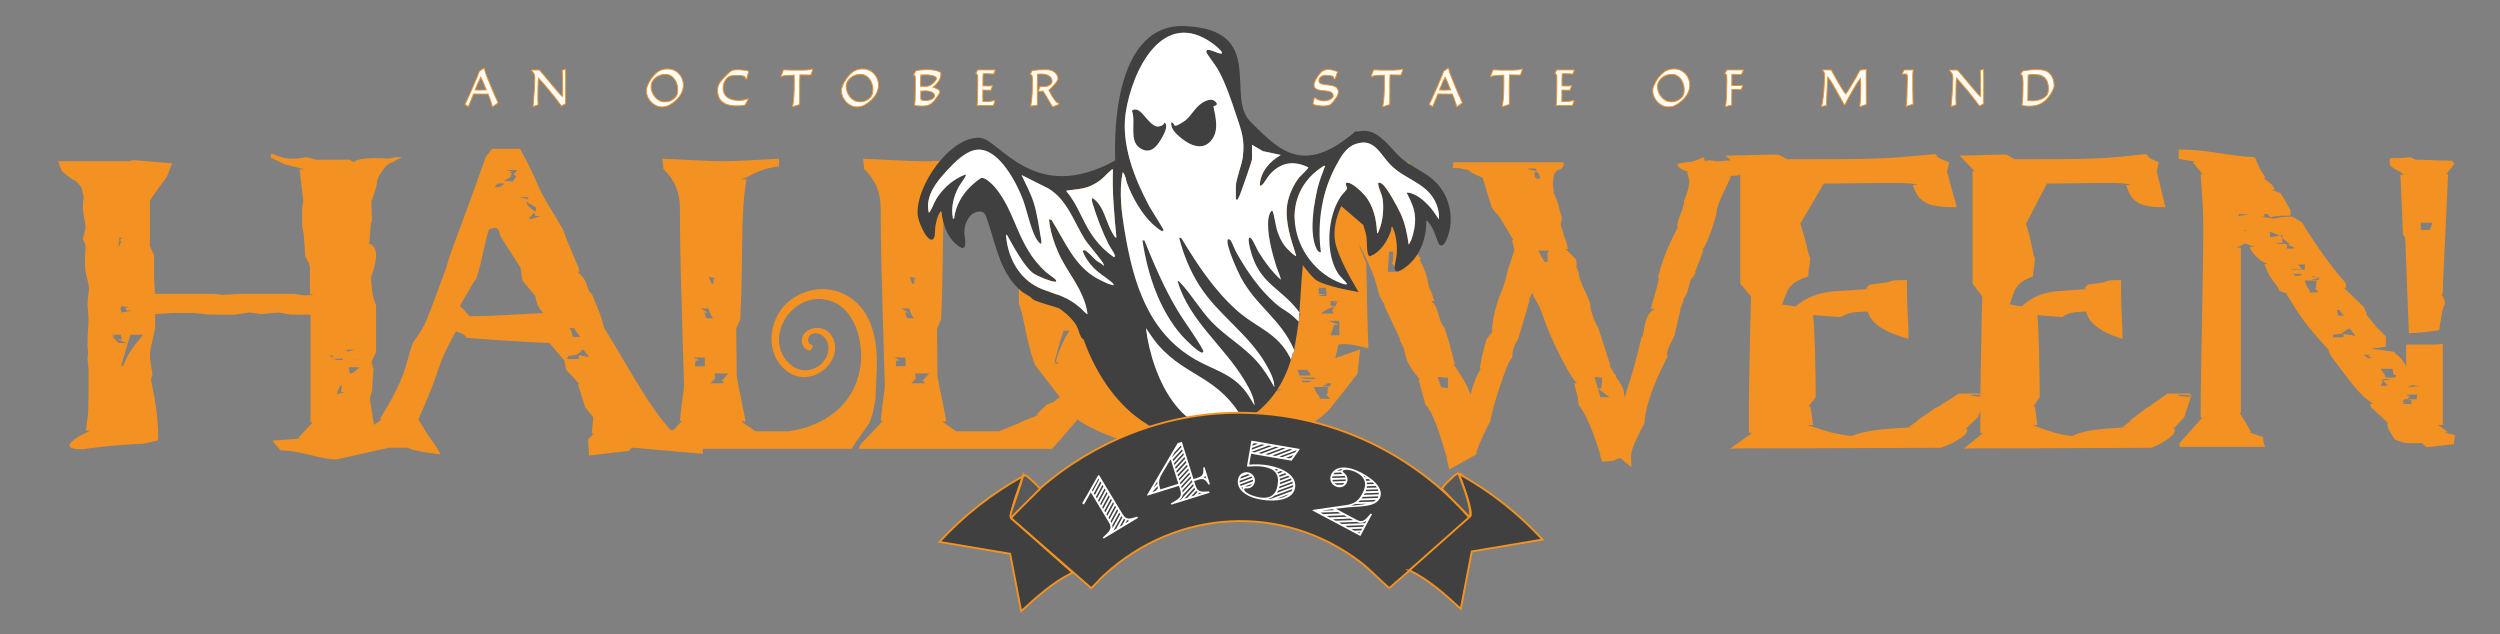 <svg xmlns="http://www.w3.org/2000/svg" id="a" viewBox="0 0 661.53 167.87"><rect x="0" y="0" width="661.53" height="167.87" fill="#808080" stroke="none"/><defs><style>.b{stroke-width:.25px;}.b,.c{fill:#fff;}.b,.d,.e{stroke:#f6921e;stroke-miterlimit:10;}.f,.e{fill:#404041;}.d{fill:#58595b;}.d,.e{stroke-width:.5px;}.g{fill:#f39123;}</style></defs><path class="b" d="M125.28,24.89c-.28.76-.57,1.51-.9,2.25-.1.25-.22.49-.31.74-.01.04-.07.29-.15.29-.13-.03-.87-.49-.87-.59,0-.06.52-1.04.57-1.16.9-1.93,1.71-3.85,2.54-5.81.21-.5.43-1.02.62-1.58.06-.14.07-.18.21-.28.11-.07,1.01-.69,1.13-.69.07,0,.07.07.08.13.15.87.49,1.71.83,2.52.83,2,1.61,4.02,2.55,5.98.03.06.21.42.21.46,0,.13-.53.46-.63.53-.08.06-.77.57-.8.57-.1,0-.11-.18-.13-.25-.06-.28-.15-.56-.24-.84-.24-.77-.56-1.53-.83-2.28-.27.01-.53.01-.8.01-2.33-.01-2.52-.03-2.7-.03h-.39ZM127.26,23.84c.5,0,1.04-.01,1.43-.04-.21-.36-.42-1.05-.59-1.46-.27-.66-.57-1.29-.88-1.93-.56,1.09-1.05,2.24-1.51,3.38.21.03.85.06,1.55.06Z"></path><path class="b" d="M144.29,20.34c.18.22,4.38,5.25,4.52,5.29.06-.07.06-.9.06-1.01,0-1.32,0-2.65-.01-3.98,0-.56-.01-1.12-.08-1.67-.01-.1-.04-.24-.04-.34,0-.06.06-.07.1-.07.25,0,.53-.18.77-.22.06.15.06.69.06,1.09v8.01c-.14.07-1.02.6-1.11.62l-.63-.85c-1.68-2.28-3.52-4.45-5.46-6.6-.13.38-.15,5.55-.15,5.79,0,.41.03.81.07,1.25,0,.13-1.09.5-1.26.5-.06,0-.07-.06-.07-.1.13-.87.15-1.77.22-2.63.13-1.58.25-3.19.25-4.79,0-.99-.2-1.25-.88-1.93-.01-.03-.03-.08-.03-.1,0-.07.08-.08.15-.08h1.98l1.55,1.82Z"></path><path class="b" d="M171.03,23.98c0-1.68,2-4.51,3.47-5.25.67-.34,1.43-.49,2.17-.49,2.41,0,4.16,1.95,4.16,4.31,0,1.96-1.33,3.63-2.86,4.72-.71.52-1.4.9-2.3.99-.18.01-.36.03-.55.03-2.21,0-4.1-2.16-4.1-4.31ZM178.23,26.18c.88-.67,1.12-1.4,1.12-2.49,0-1.92-1.19-4.03-3.32-4.03-1.78,0-3.75,1.3-3.75,3.24,0,1.32.67,2.59,1.71,3.39.66.5,1.22.66,2.05.66s1.55-.27,2.2-.76Z"></path><path class="b" d="M198.13,18.93c0,.07-.21.64-.24.76l-.25,1.01c-.03.1-.07.22-.2.22-.18,0-.18-.24-.2-.36-.1-.6-1.75-.6-2.26-.6-.57,0-1.4.01-1.89.22-1.16.5-1.75,1.92-1.75,3.11,0,2.42,1.96,3.28,4.1,3.28.85,0,1.64-.1,2.42-.43l.08-.03s.06.01.06.06c0,.13-.25.53-.31.64-.13.22-.43.88-.63.99-.31.18-1.7.22-2.07.22-2.76,0-5.11-.97-5.11-4.08,0-1.65.76-2.42,1.81-3.5.9-.92,1.64-1.69,2.07-1.83.39-.13,1.2-.15,1.62-.15.35,0,2.73.14,2.73.48Z"></path><path class="b" d="M207.82,19.99c-.35.04-.66.11-.98.24-.03.01-.1.04-.14.04-.03,0-.07-.01-.08-.04.07-.31.28-.64.39-.94l.21-.59c.07-.2.1-.22.31-.22l.69.04c.67.04,1.25.04,2.75.04.85,0,1.23-.01,1.83-.01.67,0,1.42-.06,2.02-.27.04-.01.07-.03.11-.03.06,0,.11.04.11.1,0,.34-.35,1.06-.46,1.44-.01.06-.03.06-.06.06-.04,0-2.55-.03-2.86-.04-.06,1.13-.06,2.13-.06,3.19v4.66c-.49.17-1.02.27-1.5.48-.07.03-.22.1-.29.1-.06,0-.08-.03-.08-.08,0-.04.01-.08.03-.11.08-.62.22-1.23.27-1.86.13-1.58.15-3.24.15-4.83,0-.49-.01-.99-.03-1.48-.77.03-1.55.04-2.33.13Z"></path><path class="b" d="M222.66,23.98c0-1.68,2-4.51,3.47-5.25.67-.34,1.43-.49,2.17-.49,2.41,0,4.16,1.95,4.16,4.31,0,1.96-1.33,3.63-2.86,4.72-.71.52-1.4.9-2.3.99-.18.01-.36.03-.55.03-2.21,0-4.1-2.16-4.1-4.31ZM229.86,26.18c.88-.67,1.12-1.4,1.12-2.49,0-1.92-1.19-4.03-3.32-4.03-1.78,0-3.75,1.3-3.75,3.24,0,1.32.67,2.59,1.71,3.39.66.5,1.22.66,2.05.66s1.55-.27,2.2-.76Z"></path><path class="b" d="M242.2,24.66v-4.08c0-.38-.04-.66-.45-.78l.63-1.08c.99-.24,2.06-.28,3.08-.28s2.65.1,3.47.8c.03.15.04.31.04.46,0,1.27-1.11,2.63-2.06,3.38.45.13,1.78.63,1.78,1.22,0,.43-1.08,1.86-1.36,2.21-.92,1.15-1.76,1.55-3.24,1.55-.69,0-1.4-.03-2.09-.15.17-1.08.18-2.17.18-3.25ZM243.58,21.63c0,.41.01.81.03,1.22h1.13c.85,0,1.46-.1,2.33-.97.21-.21.73-.77.73-1.09,0-.88-2.28-1.01-2.84-1.01-.43,0-.87.04-1.3.08-.04.59-.07,1.18-.07,1.76ZM243.65,25.12c0,.32-.01.59-.01.78,0,.57.14.69,1.2.69.57,0,1.27-.06,1.78-.35.32-.18.69-.52.69-.92,0-1.05-1.71-1.29-2.47-1.29-.41,0-.8.06-1.19.11v.98Z"></path><path class="b" d="M258.54,27.92c.08-.6.11-1.18.13-1.78.03-1.27.06-2.56.06-3.84v-1.95c0-.46-.1-.74-.55-.94l.55-.9h4.48c.07,0,.13.01.13.1l-.41.98c-.59-.04-1.19-.1-1.78-.1h-.91c-.06,0-.07.07-.08.11-.06.31-.07.9-.07,1.48,0,.5.01,1.12,0,1.64.38.01.76.03,1.13.03h.28c.34,0,.69-.01.99-.08.03-.01.06-.01.08-.01s.04.04.04.06c0,.13-.35.98-.45,1.15-.52-.03-1.05-.04-1.57-.04h-.52c0,.99,0,2-.01,3,.28.01.55.04.83.04.95,0,1.44-.07,2.34-.29l.03.04c0,.28-.32,1.04-.43,1.3h-4.29Z"></path><path class="b" d="M273.2,18.65c1.15-.14,2.33-.21,3.49-.21,1.05,0,1.88.14,2.63.92.35.36.64.84.64,1.36,0,.59-.52,1.15-.88,1.55l-.11.13c-.45.52-.9,1.04-1.43,1.47.49.94,1,1.91,1.65,2.73.22.28.52.62.88.71.1.03.18.06.18.17s-.17.18-.27.22c-.2.08-1.34.56-1.36.56-.08,0-.46-.59-.52-.69-.7-1.13-1.37-2.3-2.05-3.45l-1.2.04c-.06,0-.13-.01-.13-.08l.21-.48.18-.55c.03-.06.04-.11.11-.11.11,0,.22.01.34.01.53,0,1.43-.06,1.91-.27.42-.18.92-.64.92-1.13,0-1.57-1.64-1.98-2.91-1.98-.32,0-.64.01-.97.06,0,.11-.01,1.48-.01,3.07-.01,2.23-.01,4.86-.01,4.86,0,.14-.03.24-.03.24-.07.06-1.42.21-1.65.28l-.04-.03c.41-2.31.42-4.29.42-6.51v-.52c0-.31-.01-.63-.07-.92-.07-.32-.28-.32-.55-.41l.62-1.06Z"></path><path class="b" d="M353.39,20.64c-.06.14-.1.22-.25.22-.35,0-.11-.38-.39-.62-.28-.24-1.57-.32-1.95-.32-.9,0-1.81.46-1.81,1.47,0,1.85,5.14.11,5.14,2.98,0,.67-.38,1.29-.79,1.81-.29.38-1.05,1.46-1.57,1.64-.42.14-1.26.24-1.71.24s-2.62-.21-2.62-.59c0-.25.31-1.69.49-1.69.06,0,.35.34.45.41.42.27,1.4.52,1.9.52.76,0,2.52-.41,2.52-1.41,0-.31-.29-.71-.55-.88-1.19-.77-4.54.08-4.54-1.95,0-.73.63-1.74,1.02-2.31.71-1.05,1.4-1.76,2.75-1.76.85,0,1.68.27,2.46.59-.18.55-.36,1.12-.57,1.67Z"></path><path class="b" d="M363.98,19.99c-.35.04-.66.11-.98.24-.03.01-.1.04-.14.04-.03,0-.07-.01-.08-.04.07-.31.28-.64.39-.94l.21-.59c.07-.2.1-.22.31-.22l.69.04c.67.04,1.25.04,2.75.04.85,0,1.23-.01,1.83-.01.67,0,1.42-.06,2.02-.27.04-.01.07-.03.11-.03.06,0,.11.04.11.1,0,.34-.35,1.06-.46,1.44-.01.06-.03.06-.06.06-.04,0-2.55-.03-2.86-.04-.06,1.13-.06,2.13-.06,3.19v4.66c-.49.17-1.02.27-1.5.48-.07.03-.22.1-.29.1-.06,0-.08-.03-.08-.08,0-.04.01-.08.03-.11.08-.62.22-1.23.27-1.86.13-1.58.15-3.24.15-4.83,0-.49-.01-.99-.03-1.48-.77.03-1.55.04-2.33.13Z"></path><path class="b" d="M380.44,24.89c-.28.76-.57,1.51-.9,2.25-.1.25-.22.49-.31.74-.01.04-.07.29-.15.29-.13-.03-.87-.49-.87-.59,0-.06.52-1.04.57-1.16.9-1.93,1.71-3.85,2.54-5.81.21-.5.43-1.02.62-1.58.06-.14.07-.18.21-.28.11-.07,1.01-.69,1.13-.69.07,0,.07.07.08.13.15.87.49,1.71.83,2.52.83,2,1.61,4.02,2.55,5.98.03.06.21.42.21.46,0,.13-.53.46-.63.53-.08.06-.77.57-.8.57-.1,0-.11-.18-.13-.25-.06-.28-.15-.56-.24-.84-.24-.77-.56-1.53-.83-2.28-.27.01-.53.01-.8.01-2.33-.01-2.52-.03-2.7-.03h-.39ZM382.43,23.84c.5,0,1.04-.01,1.43-.04-.21-.36-.42-1.05-.59-1.46-.27-.66-.57-1.29-.88-1.93-.56,1.09-1.05,2.24-1.51,3.38.21.03.85.06,1.55.06Z"></path><path class="b" d="M395.59,19.99c-.35.04-.66.11-.98.24-.03.01-.1.04-.14.04-.03,0-.07-.01-.08-.04.07-.31.28-.64.39-.94l.21-.59c.07-.2.1-.22.31-.22l.69.04c.67.04,1.25.04,2.75.04.85,0,1.23-.01,1.83-.01.67,0,1.42-.06,2.02-.27.04-.01.07-.03.11-.03.06,0,.11.04.11.1,0,.34-.35,1.06-.46,1.44-.01.06-.03.06-.06.06-.04,0-2.55-.03-2.86-.04-.06,1.13-.06,2.13-.06,3.19v4.66c-.49.17-1.02.27-1.5.48-.07.03-.22.1-.29.1-.06,0-.08-.03-.08-.08,0-.04.01-.08.03-.11.08-.62.22-1.23.27-1.86.13-1.58.15-3.24.15-4.83,0-.49-.01-.99-.03-1.48-.77.03-1.55.04-2.33.13Z"></path><path class="b" d="M411.77,27.92c.08-.6.11-1.18.13-1.78.03-1.27.06-2.56.06-3.84v-1.95c0-.46-.1-.74-.55-.94l.55-.9h4.48c.07,0,.13.01.13.1l-.41.98c-.59-.04-1.19-.1-1.78-.1h-.91c-.06,0-.07.07-.08.11-.06.31-.07.9-.07,1.48,0,.5.01,1.12,0,1.64.38.01.76.03,1.13.03h.28c.34,0,.69-.01.99-.08.03-.01.06-.01.08-.01s.04.04.04.06c0,.13-.35.98-.45,1.15-.52-.03-1.05-.04-1.57-.04h-.52c0,.99,0,2-.01,3,.28.01.55.04.83.04.95,0,1.44-.07,2.34-.29l.03.04c0,.28-.32,1.04-.43,1.3h-4.29Z"></path><path class="b" d="M437.34,23.98c0-1.68,2-4.51,3.47-5.25.67-.34,1.43-.49,2.17-.49,2.41,0,4.16,1.95,4.16,4.31,0,1.96-1.33,3.63-2.86,4.72-.71.52-1.4.9-2.3.99-.18.01-.36.03-.55.03-2.21,0-4.1-2.16-4.1-4.31ZM444.54,26.18c.88-.67,1.12-1.4,1.12-2.49,0-1.92-1.19-4.03-3.32-4.03-1.78,0-3.75,1.3-3.75,3.24,0,1.32.67,2.59,1.71,3.39.66.5,1.22.66,2.04.66s1.55-.27,2.2-.76Z"></path><path class="b" d="M457.31,28.03c-.11.03-.59.18-.66.18-.03,0-.06-.03-.07-.06.03-.24.08-.45.11-.62.13-.94.17-1.88.2-2.82.04-1.06.07-2.12.07-3.18,0-.45,0-1.57-.11-1.78-.1-.15-.32-.21-.49-.25.22-.32.42-.64.6-.99h4.26c.06,0,.11,0,.11.07,0,0-.49.99-.56,1.16-.32-.03-.64-.06-.97-.06h-1.53c-.01.52-.01.81-.01,1.15,0,1.58,0,1.68-.01,1.78,1.4.03,1.74.04,1.88.04.28,0,.94-.11.98-.11.03.01.04.04.04.07,0,.17-.36.97-.42,1.11-.63-.01-1.27-.04-1.91-.04h-.55c-.03.83-.03,1.65-.03,2.48v1.65l-.94.21Z"></path><path class="b" d="M484.56,18.52c.35.62,3.08,5.63,3.84,6.36.14-.03,1.6-2.47,1.79-2.79.62-1.01,1.21-2,1.74-3.05l.24-.46c.17-.01,1.6-.24,1.62-.24.04.01.04.07.04.13v.07c-.01.31-.03.63-.03.95,0,2.73.04,4.2.04,5.69v2.47c-.22.07-1.62.56-1.65.56-.06,0-.06-.06-.06-.1,0-.31.11-.94.13-1.3.07-1.18.11-2.34.11-3.52,0-.84-.01-1.69-.11-2.54-1.02,1.37-1.81,2.82-2.65,4.3-.41.71-.74,1.27-1.02,1.85-.03.06-.42.91-.49.91-.1,0-.29-.48-.35-.57l-1.43-2.54c-.83-1.47-1.62-3-2.65-4.34-.2,2.51-.25,5.03-.38,7.55-.41.06-.77.14-1.16.24h-.07s-.07,0-.07-.04c0-.03.03-.1.04-.13.15-.41.22-.85.28-1.27.1-.63.17-1.25.24-1.88.15-1.53.25-3.5.25-5,0-.46-.1-.85-.46-1.15-.04-.03-.08-.07-.11-.11,0-.06.11-.06.14-.06h2.19Z"></path><path class="b" d="M504.37,28.12c.04-.24.07-.57.1-.8.14-1.18.14-2.33.17-3.52.01-.91.07-1.82.07-2.73v-.85c0-.39-.07-.67-.55-.67l-.76.08s-.08-.03-.08-.07c0-.06.5-.98.56-1.05h1.83c.17,0,.34-.01.49-.04.03,0,.06.03.06.06,0,.08-.07.43-.08.56-.04.39-.04.78-.04,1.19v3.45s.08,3.66.08,3.85c-1.01.29-1.51.45-1.82.56h-.03Z"></path><path class="b" d="M519.52,20.34c.18.22,4.38,5.25,4.52,5.29.06-.07.06-.9.06-1.01,0-1.32,0-2.65-.01-3.98,0-.56-.01-1.12-.08-1.67-.01-.1-.04-.24-.04-.34,0-.06.06-.07.1-.07.25,0,.53-.18.77-.22.06.15.06.69.06,1.09v8.01c-.14.07-1.02.6-1.11.62l-.63-.85c-1.68-2.28-3.52-4.45-5.46-6.6-.13.38-.15,5.55-.15,5.79,0,.41.03.81.07,1.25,0,.13-1.09.5-1.26.5-.06,0-.07-.06-.07-.1.13-.87.15-1.77.22-2.63.13-1.58.25-3.19.25-4.79,0-.99-.2-1.25-.88-1.93-.01-.03-.03-.08-.03-.1,0-.07.08-.08.15-.08h1.98l1.55,1.82Z"></path><path class="b" d="M535.32,22.47v-.43c0-.55-.01-1.11-.1-1.65-.07-.43-.17-.56-.56-.76l.67-.88c1.18-.21,2.37-.32,3.56-.32s2.41.06,3.31.85c.99.88,1.36,2.21,1.36,3.49-.14.76-.57,1.61-1.09,2.35-1.41,2.03-2.93,2.96-5.45,2.96-.67,0-1.33-.07-1.99-.15.29-1.78.29-3.64.29-5.45ZM537.67,26.69c1.39,0,3.57-.46,4.16-1.91.17-.41.21-.95.21-1.39,0-1.04-.27-2.1-1.04-2.84-.84-.8-1.89-.83-2.98-.83h-.08c-.38,0-.88,0-1.23.14-.06.01-.06.25-.06.45v.29c0,2-.03,4.01-.07,6.01.36.04.73.07,1.09.07Z"></path><path class="g" d="M100.34,117.54c-1.64.55-2.46.55-3.28.55-5.05,0-7.16,3.47-7.98,3.47-4.37,0-9.64-2.38-14.83-2.38-1.64-1.91-2.05-2.32-2.19-2.6l8.2-.55h-1.5l3.96-4.24h-.55v-28.55h-5.33l-3.14-.55-4.64.41-3.14-.41-3.69.55h-6.97l-3.96-.41h-5.74l-4.51.27v3.82l-1.23,5.46c0,.27-.14.68-.14.96v.82c0,.96.14,1.64.27,2.46l.41,2.46-.41,1.23c1.37,6.69,1.91,11.06,1.91,15.43l-.14.82-3.55.82c-5.05.27-9.42.55-14.34,1.23l-2.05.27c-2.46,0-3.41-.41-3.41-.96,0-1.23,3.55-3.14,5.6-3.96h-1.23l.41-3.28c.14-.82.27-2.32.27-6.69v-6.28l-.27-2.73c.14-.55.14-1.64.14-2.05-.14-.68-.14-1.64-.14-2.32,0-2.05.27-4.24.27-6.28,0-.96-.14-2.05-.27-3.69,0-1.78.41-3.82.41-4.37-.68-4.37-1.09-3.41-1.09-7.24,0-.96.14-2.32.14-4.24l-.68-1.5c0-.55.68-2.05.68-3.14,0-1.23-.68-3.41-.68-5.6,0-.68,0-1.37.27-2.19l-.68-2.87-1.5-1.64h.14c-1.09-.14-1.91-1.23-2.19-1.23l-1.64-1.37-.96-2.6h18.71l1.23-.27,10.24.82-1.37,3.55-2.32,3.14c-.68,1.09-1.64,2.19-2.19,3.28v11.88l1.09,2.46v6.15l.27,4.1h15.57l2.32.27,4.51-.27h14.21l3.01.41c.68,0,1.78-.14,2.6-.27h-1.23v-7.1l-.27-1.23-.96-1.64-.41-5.87-.41-2.05v-5.05l.27-1.91-.96-8.2h1.5l-5.46-1.37-3.69-1.78.14-1.09c3.41,1.37,4.37,1.37,5.33,1.37,1.37,0,2.19,0,3.96-.41l2.46.68h9.02l.96.68c.96-.68,1.78-1.09,6.97-1.09h.68c.27,0,.68.14,1.09.14.82,0,1.5-.14,2.32-.41h1.78l-2.46,1.37c-.55.14-1.09.27-2.19,1.5l-1.37,2.05-.55,1.37c0,1.23-.55,2.87-1.5,5.46,0,1.78.14,3.55.14,5.33l-.27.41-.41,5.19h-.68c1.91.41,2.46,1.64,2.46,3.28,0,1.78-.68,4.1-1.37,6.01.27,1.64,0,3.82,1.37,7.24v12.43l-1.23,2.59.55,1.78-.41,6.01-.55,1.78,1.23,8.06h-.55c.27.41.55.68.68.68l1.37,1.5-.27,1.91ZM31.09,89.81h1.23l-.41-1.23h-2.59l1.37.41h-.96l1.64,1.78h2.19l-2.46-.96ZM31.5,63.72l-.14,2.05c.14-.68.55-1.23.68-2.05h-.55ZM32.32,62.9h-.68l-.14.82.82-.82ZM33.41,82.16l-.14-.68h.96c-.82-.14-1.37-.41-1.78-.41-.27,0-.55.14-.55.55,0,.27.14.55.27,1.09l2.73-.55h-1.5ZM33,95.82c1.09-2.73,2.73-4.64,4.92-7.24h-3.41l-2.46,8.2h.55l.41-.96ZM87.23,94.04l.55.55.55-.41-1.09-.14ZM87.37,95c1.37,0,1.64.14,1.64.27h1.5l.41-.41-3.55.14ZM90.23,103.74l.27-2.05c-.68.68-1.09,1.5-1.37,2.6l2.19-.55h-1.09ZM91.6,92.54l.41.55,1.78-.55h-2.19ZM92.28,97.19c.14,1.23.27,1.64.55,1.64.55,0,1.78-1.23,2.32-1.64h-2.87ZM94.2,95.14c-.14,0-.27-.14-.27-.14-.14,0-.27.14-.41.14h.68Z"></path><path class="g" d="M167.22,118.49l-.86.82-10.49,1.23-.25-4.23,1.48-1.64h-.49l.37-4.24-2.1-2.6-1.97-6.15h.49c-.99-.96-2.59-2.87-3.58-3.82l-.49-2.46-3.95-4.64c-7.03-.27-14.93-.82-21.84-1.37-.74-.96-1.23-1.23-2.96-1.64-5.8,10.52-2.96,7.79-9.87,23.22l2.59,4.23c1.73,2.32,3.08,4.37,3.21,5.05-6.79-.96-7.16-1.09-8.64-1.78h-4.94c-3.83.82-10.12,2.32-13.57,3.01-.25-1.78-.37-3.01-.37-3.14l1.36-1.64c4.44-.41,6.05-2.6,8.51-4.24l2.22-1.5h-.62c7.16-11.61,6.54-13.66,8.76-20.22l1.23-1.78c2.22-3.14,2.22-3.55,7.65-18.17,1.11-4.37,2.47-6.83,10.49-29.37l1.6-2.05h7.4c1.85,3.28,3.08,5.87,3.83,7.51,2.59,6.28,3.95,7.51,7.53,13.79,3.09,8.33,3.95,9.15,4.44,11.2h-.62c3.33,2.73,2.1,4.78,3.83,5.87l1.23,3c.62,1.5,1.36,3.28,2.1,6.15l2.84,4.64c3.7,6.15,9.38,16.53,14.68,22.26,5.68,0,5.8,2.32,6.54,4.1h1.97v2.19l-18.75-1.64ZM138.23,74.24l-.49-3.41-5.43-8.47c-.12-1.64-.74-2.05-1.36-2.05s-1.11.27-1.36.27c-.74,0-2.96,13.8-4.07,13.8l-3.82,6.56.99.96c.62.68.99,1.23,1.6,1.77,6.54,0,12.83-.55,19.49-.82-1.11-1.23-1.85-2.32-2.1-4.51l-3.45-4.1ZM131.69,48.56c-.49.55-.74.82-.74.96h1.23l1.36-.96h-1.85ZM136.63,46.78l-.74-.68.99-1.09h-2.71c.12.27.86.27,1.48.27l-.49.14c0,.14-.25.27-.25.41h.49l-.25.96c-.37.27-1.85,1.09-1.73,1.09l2.22.14.99-1.23ZM139.34,52.11h-1.97l2.59.68-.62-.68ZM141.93,54.98l-2.71-1.64.37.96c1.11,1.09,1.6,1.5,2.1,1.64l.25-.96ZM141.68,57.16l-.37-.96-1.36,1.77c.86,0,2.34-.55,3.08-.82h-1.36ZM153.16,94.04l-.62-.14-2.1.27-.49.82h3.21v-.96ZM153.53,89.13c-1.73-2.19-1.6-2.32-1.6-2.32h-1.23l.49.82.37,1.5h1.97ZM154.39,92.54c-.49,0-.86.27-1.11.27h.74l-1.48,1.09,3.33.55-1.48-1.91Z"></path><path class="g" d="M227.18,118.77l.55-1.23,5.87-6.15h-.55c.27-3.01.68-6.01,1.09-9.02l-.55-18.85c-.27-9.01-.55-19.26-.55-28.41,0-3.96-1.23-7.38-4.37-10.38l-.27-2.73c8.47.41,13.52.68,16.12.68,2.73,0,7.24-.27,14.75-.68v2.05c-6.56.82-7.38,2.87-10.24,3.41h1.64c-1.64,9.01-.82,18.99-1.64,37.02l-1.09,2.46.14,12.7c.68,3.96,1.64,7.92,2.32,11.88h-1.09l1.37.96c1.37.96,2.32,1.64,2.32,1.64h11.34c3.14-1.23,5.46-2.19,6.83-2.87l3.69-1.5h-.68l2.87-2.73c4.92-1.64-.96-1.09,10.24-3.96-.27,3.01-1.23,5.74-2.46,8.33l-6.42,7.38h-51.22ZM239.61,94.59h-3l1.64.82h-1.09l-.14,1.5h2.59v-2.32ZM241.8,84.21c-.55-.82-.82-1.23-1.23-2.6h-1.91c-.14,0,.96.68,1.78,1.09h-.96l.55,1.5h1.78ZM241.93,73.69h.96l-2.19-.41.68,1.78h.55v-1.37ZM243.98,100.87l1.91-2.05h-3.69l.14,1.37-1.23,1.23h3.55c0-.14-.27-.41-.27-.55h-.41Z"></path><path class="g" d="M351,109.07c-3.96,3.82-7.92,4.92-9.7,6.69l-3.55,1.23c-2.87.96-5.74,2.46-8.47,3.55h-4.1c-5.87,0-12.29.55-17.89.55l-.68-1.5h1.64c-6.01-.96-18.03-4.78-23.36-8.74l-11.06-14.34c-2.6-7.24-3.01-13.93-4.23-15.98v-7.79l1.91-3.82h-.14c1.64-4.51,3.28-5.33,6.56-14.48l3.69-3.55,4.92-1.91h-.55l6.15-5.05c1.64-.68,2.87-1.09,4.51-2.32,5.05-.82,6.42-1.37,7.51-2.46h20.76l4.78,1.91c.27,0,1.5.27,2.05.55h-.27c1.64.41,3.01.82,3.01.82h-.68l4.64,2.05c.96.55,2.32,1.09,3.96,1.64l5.19,5.19h-.68c5.4-1.71,11.31-29.66,10.41,2.51l-.12,1.72,2.33,4.9.23,4.81c0,.27.68,1.64,1.09,2.6h-.14l.82,1.64c.14,7.65.27,15.03.55,22.67-2.87-.68-4.51-1.09-5.74-1.09h-1.23c-.41,0-.68.14-.96.14l-.82,3.55,6.56-2.32-.68,6.42c-2.05,2.73-4.64,6.01-6.83,8.61h.14l-1.5,1.64ZM280.38,76.29h-.82l.14-.14-2.32.27-.55.82h3.55v-.96ZM278.74,69.18h-.41c.27.14.55.55.82.68h-.96l.41,1.5h2.19l-2.05-2.19ZM278.6,96.64c.27,0,.41,0,.68-.27-.41.14-.68.27-.68.27ZM279.42,95.96c0-1.78,2.87-7.92,3.69-8.47h-1.64c-.14.55-.96,2.19-2.46,8.47h.41c0,.14,0,.27-.14.41l1.09-.41h-.96ZM281.74,74.78c-.55,0-.96.27-1.23.27h.82l-1.64,1.09h.14l3.55.68-1.64-2.05ZM283.38,65.36c.41-2.73.68-4.51,1.64-5.33h-3.14l.96,1.78h-.27l-.41,4.1h1.23v-.55ZM283.38,76.83l.14.14h.14l-.27-.14ZM286.8,54.84l.96-.96h-3.69l.41,1.37h2.6c0-.14.27-.27.27-.41h-.55ZM337.88,103.06l4.92-11.06h-.14l.41-3.14c.27-1.91.68-3.82.82-5.74,0-4.51-.96-9.97-1.23-14.48h.14c-1.64-3.96-3.14-7.79-4.51-11.88h.41l-9.56-9.7h.82c-10.52-3.55-9.83-4.1-13.39-5.05-3.01.82-4.51,1.37-6.15,2.05l-3.14,1.23h.68l-8.33,6.97h.27l-2.32,3.28c-.55.27-1.78.82-3.41,1.09h1.64c-.14.27-.68,2.05-1.23,4.23h.14l-.55,2.6c-1.37,1.78-2.32,5.74-4.1,7.51h.55c-.68,7.1-2.32,9.7-2.32,14.34h-.55l1.78,1.77,3.14,12.57h-.14c1.64,4.78,4.51,5.33,8.88,9.97l2.59,2.73h-.82c.82.27,1.64.82,2.46,1.09l.82.27h-.14c2.19.68,7.38,2.05,8.47,3.14-.55.27-.96.55-1.23.55h1.64l-.27-.41s-.14,0-.14-.14c8.33-2.19,16.8-4.78,20.49-12.84l4.23-.96h-1.64ZM293.76,55.8c-.14-1.09-.14-1.91-.14-2.87h-3.69c0,.27.14.68.41,1.23h-.14v1.77h1.91c-.14,0-.27-.14-.27-.14h1.91ZM345.8,97.87h-2.46l.55,1.5h2.87s0-.55-.55-1.09l-.41-.41ZM347.72,99.92h-3.69c0,.41,4.23.41,4.23.41l-.55-.41ZM344.71,100.74l-.14-.14s-.14,0-.14.14c0,0,.14.27.27.41h1.64l.82-.41h-2.46ZM350.86,104.29h.41c0-.96,0-1.5.27-1.91h-3.82c.27,1.23.82,1.78,1.64,2.87h-.41s.14.27.41.27h2.6l-1.09-1.23ZM351,77.38c0-.41-.14-.82-.14-1.23h-1.91v1.64h1.64l-2.05.55h2.46v-.96ZM352.5,82.16l.68-1.09c-2.32.82-3.14,1.37-3.69,1.91h3.41l-.41-.82ZM350.86,101.42c.14.14.27.14.41.14l-1.37.55h.41c-.14,0-.27.14-.27.14h1.91c0-.27.27-.55.27-.82h-1.37ZM354.41,84.89h-2.73l2.59,1.09h-1.23l-.96,2.73h2.32v-3.82ZM353.32,80.93l.55-.82h-1.37l2.05-.41h-2.46v1.23h1.23l-.14.14c.14,0,.27,0,.41-.14h-.27ZM356.32,71.64h-3.82l-.14.96h3.96v-.96Z"></path><path class="g" d="M431.62,123.55c-2.71-2.19-2.82-2.32-2.82-2.32-.45,0-1.13.27-1.92.68l-2.93.27-.56-1.78h.11c-1.24-3.82-3.16-9.97-5.75-13.25l-.34-2.46-.9-3.28h.79c-1.69-1.23-6.99-11.75-8.91-17.48-1.47-4.37-2.25-4.37-2.93-6.42l-.9,1.78h.23l-3.04,10.38s-1.58,2.19-1.58,4.51c0,.27,0,.68-.11.68,0,0-.11,0-.11-.14-.9,1.37-1.58,3.14-2.48,5.87,0,0-2.14,5.74-3.16,11.06-.79,1.09-3.72,7.38-3.72,8.61l-7.1,3.96-.68-2.87h.11c-1.24-4.1-3.27-11.75-5.75-14.34l-1.8-6.56h.34c-1.24-1.64-3.04-3.69-3.61-5.74l-.45-1.64c0-.55-.23-.96-.45-1.5l-.9-1.77h.23l-4.28-9.02h.23c-3.16-4.78-.34-3.55-6.65-15.71l-.56-.82c-1.11-6.55-3.27-7.38-4.51-8.06l-1.8-4.37-.45-1.78h.11c-.45-.96-1.13-1.91-1.58-2.87h.68l-1.35-.82h.11c-1.8-.96-3.5-1.91-6.88-1.91l-.11-1.5h29.43l.11,1.91-3.49-.14c0,.27-.23.68-.34,1.23h.11c-.11.55-.23,1.23-.23,2.32,0,.55.11,1.64.23,2.19l2.37,6.01c.56,5.05.9,6.42,2.03,7.92l.45,1.23h-.34l2.25,3h-.45c3.16,6.28,1.47,5.6,3.27,9.01l.23.14h-.23l.68,1.91h-.9c2.25,1.5,1.69,5.05,3.5,6.97l1.13,3.41,1.69,6.42h-.34c2.37,3.28,3.72,5.87,4.51,7.92.68-3.14,2.14-6.15,2.71-6.83h-.34l.68-3.55,1.13-4.23,1.58-2.05s-.11-.14-.11-.41c0-.55.11-1.64.34-3.14,1.58-7.38,2.25-5.6,3.83-12.7l1.8-5.46h-.11c-.11-.82-.45-1.64-.56-2.46h.34l-2.82-4.78c-.68-1.23-1.35-2.05-1.92-2.59l-.9-1.09-2.48-8.06c-2.82-1.23-2.93-1.37-3.04-1.5l-1.01-.68c-1.58,0-.79-.41-3.83-.41l.11-1.5h29.2v.96c-.56.41.11.55-2.03,1.37h.23c-.56.41-1.01.82-1.01,3.82,0,.14.11.41.11.68l.11.96h-.23c1.58,2.87,1.8,5.46,2.37,6.97l-.34,1.77.79,2.46h-.11c.68,1.64,1.01,2.46,1.24,3.96h-.56l2.7,2.73.23,1.64h-.23l.68,1.78c0,1.37,1.47,4.64,1.69,4.92l1.35,3.14c0,.68.23,3.28,2.14,6.56l3.27,10.11h-.23l1.01,1.64h-.11c.79.96.9,1.09.9,1.23h-.23c1.92,2.46,2.14,3.55,2.25,4.23h-.11l.34,1.23c1.24-4.92,1.47-3.69,4.17-15.02l.23-.96h.23c.56-1.37.34-6.01,3.27-7.38h-1.01c.68-3.28,1.24-3.82,2.14-8.33h-.34l.68-2.32c1.35-4.78,3.83-9.42,4.73-11.2h-.34c.23-1.5.9-3.14,1.58-4.92h-.11l.45-1.23-.11-.41c.45-1.23.79-1.91,1.35-3.96h-.11c0-.41.23-.96.23-1.37-.11-.82-.45-1.77-.56-2.59h.45c-1.13-.14-2.14-.68-2.93-1.37l-.11-.68c4.06-.96,2.59.14,6.88-1.77.23.41.34.82.34.96h.34c.34,0,.56-.14,1.01-.14l1.24.14c.45.14.56.14.9.14.68,0,2.25-.27,3.61-.27.68,0,1.35,0,2.03.27.11,0,.23-.14.34-.14l2.48-1.5.56,3.69c-.23,0-1.92-.55-3.38,1.64l-3.61.27h1.47c-2.03,4.51-3.95,7.65-3.95,10.25,0,0-2.03,7.24-3.72,9.29h.34c-.79,2.32-1.47,3.69-2.25,5.87h.23s-.23.41-.79,1.37h-.23c-1.13,2.05-.68,3.82-2.37,5.87h.23l-1.01,2.6h.11l-1.58,6.83-.68,1.5c-.79,1.37-1.35,2.73-1.35,3.82h.34c-2.82,5.46-3.27,6.97-3.27,6.97-.34.68-2.93,6.97-2.93,10.79l-1.24,2.46c-1.01,2.05-2.37,4.51-2.37,6.69l.11,2.6ZM368.14,69.32h.45c0-.68.11-2.05.11-2.73h-1.13l-.34,5.33h2.93l-2.03-2.6ZM383.14,99.92h-1.58s.11-.14.23-.14h-1.35l.9,2.73h.9c-.11,0-.23.14-.23.14h1.13v-2.73ZM406.37,44.6h-2.14c.45.27.79.27,1.01.41l1.47.27-.34-.68ZM406.48,47.06c0,.27.34.27.79.27.11,0,.23,0,.23-.27s-.23-.68-.56-1.5h.11c-.23,0-.23-.27-.34-.27.11.14.11.27.23.27h-.9l.11,1.37h.45l-.11.14ZM409.52,67.41h-.23l.56-1.09h-2.82l1.69,3h.79v-1.91ZM423.73,102.79c0-.96.23-1.91.23-2.87h-1.24s.11-.14.23-.14h-1.01l.9,3.01h.9ZM425.87,105.11c-1.01-.68-2.03-1.64-3.04-2.32l.68,2.32h2.37Z"></path><path class="g" d="M520.36,114.53c-.57.96-3.02,2.46-5.03,3.28l-1.72.68c-34.04.14-41.36.14-47.96.14-5.74,0-7.32,0-7.9.14l5.89-4.24h-.86v-6.56c0-7.51.29-15.84.43-24.59l.14-4.92-2.87-3.41v-29.78h.57l-4.45-4.1c4.45,0,9.48-.27,13.93-.27l2.44,1.23c22.83,0,25.27,0,39.06-1.37l.72.55h-.43c.86.55,1.87,1.09,3.45,1.64l-.57,2.46,2.58,9.42c-6.75,0-10.05-.68-11.63-5.87h1.44c-1.44-.41-2.01-.55-8.47-.55-3.3,0-8.76.14-16.51.14l-6.32,10.79h.14c2.15,6.42,1.87,8.2,2.59,8.88,0,1.23-.57,3.82-.57,4.92-3.88,1.23-5.03,2.6-5.89,4.78l-1,2.6h-.43c1.44.14,2.44.41,4.02.55,1.01-.96,4.74-3.96,12.06-4.1l8.04-.55h-1.58l1.01-1.09,5.31-.68h-.29c.86-.27.57-.55,4.88-.55,0,7.65.43,12.02.43,13.66v1.91c-8.62-2.32-10.34-5.46-10.77-7.24-4.02.14-5.03.27-7.18,1.5l-7.32-.55c.43,2.46.72,14.75.72,21.72l-1.87,2.46h.43c.72,4.1.72,4.92.72,4.92h-1.44l1.29.41c3.3,1.09,6.61,2.19,10.48,2.46,3.3-1.37,7.61-1.78,12.06-2.05l4.16-.27h-1.29l2.44-1.64h-.29l4.74-3.28,1.87-.96h-.29c.43-.14,1.29-.82,2.87-1.64h-.14l2.15-1.37h6.89v.41l.86.27h-.86v-.27l-3.73-.14c.14.27.43.55,3.88.55l-2.01,5.46-3.3,3.14h.57l-.29.96ZM457.6,118.9q0-.14.14-.14l-.14.14Z"></path><path class="g" d="M575.33,114.53c-.51.96-2.69,2.46-4.48,3.28l-1.53.68c-30.33.14-36.85.14-42.74.14-5.12,0-6.53,0-7.04.14l5.25-4.24h-.77v-6.56c0-7.51.26-15.84.38-24.59l.13-4.92-2.56-3.41v-29.78h.51l-3.97-4.1c3.97,0,8.44-.27,12.41-.27l2.17,1.23c20.34,0,22.52,0,34.8-1.37l.64.55h-.38c.77.55,1.66,1.09,3.07,1.64l-.51,2.46,2.3,9.42c-6.01,0-8.96-.68-10.36-5.87h1.28c-1.28-.41-1.79-.55-7.55-.55-2.94,0-7.8.14-14.71.14l-5.63,10.79h.13c1.92,6.42,1.66,8.2,2.3,8.88,0,1.23-.51,3.82-.51,4.92-3.46,1.23-4.48,2.6-5.25,4.78l-.9,2.6h-.38c1.28.14,2.18.41,3.58.55.9-.96,4.22-3.96,10.75-4.1l7.17-.55h-1.41l.9-1.09,4.73-.68h-.26c.77-.27.51-.55,4.35-.55,0,7.65.38,12.02.38,13.66v1.91c-7.68-2.32-9.21-5.46-9.6-7.24-3.58.14-4.48.27-6.4,1.5l-6.53-.55c.38,2.46.64,14.75.64,21.72l-1.66,2.46h.38c.64,4.1.64,4.92.64,4.92h-1.28l1.15.41c2.94,1.09,5.89,2.19,9.34,2.46,2.94-1.37,6.78-1.78,10.75-2.05l3.71-.27h-1.15l2.18-1.64h-.26l4.22-3.28,1.66-.96h-.26c.38-.14,1.15-.82,2.56-1.64h-.13l1.92-1.37h6.14v.41l.77.27h-.77v-.27l-3.33-.14c.13.27.38.55,3.45.55l-1.79,5.46-2.94,3.14h.51l-.26.96ZM519.41,118.9q0-.14.13-.14l-.13.14Z"></path><path class="g" d="M642.09,118.36l-1.17-1.09h-4.44l-2.81-.96c-1.29-2.05-1.75-2.87-1.87-3.41h.12l-.35-.82h.47l-4.68-4.37-.23-.82h.82l-2.34-1.78c-1.75-1.77-2.92-2.87-8.89-11.06l-.58-1.23h.23l-3.39-3.82c-4.91-5.46-7.02-9.97-7.6-10.65l-.47-.55h.7l-2.46-.82c-.93-2.59-1.87-1.64-3.98-7.1h1.05c-2.22-.41-4.91-3.69-4.91-4.51h1.17l-2.34-.96-2.34,1.09h1.17v43.71h-.35l1.87,3.01c.82,1.5,1.17,2.19,1.17,2.19h-.58l3.74,1.23c.12,1.37.23,2.05.58,2.6h-22.69c0-.68,0-.82.12-1.09l5.96-6.69h-.47c0-15.02.7-35.51.7-51.08,0-1.64-.12-4.64-.23-6.42l-.47-6.83h.47l-2.57-3.28h1.05l-4.79-.82v-2.46c8.07,0,11.46,1.5,20.23,2.05.82,2.32,1.52,3.55,1.87,3.96l.94,1.5h-.58l2.22,1.78.82,1.37h-.93l2.34.82.47.68c.7,1.09,1.29,2.32,2.34,4.1,0,.27-.12,0-.12.27v.96c-1.87,0-3.27,0-5.38.41l-.7-.82h-.94c0,.14.23.68.23.68h-.93c.58.14,1.17.27,1.87.27l1.64.27c.58-.27,2.22-.55,4.68-.55l2.57,1.5,1.4,2.32c10.29,15.71,10.29,12.29,10.29,15.02h-.58l5.26,5.05.82,1.91h-.23l2.57,3.14h-.12l2.92,2.87h-.12v2.59l-3.86.55,6.08.82.35.27h-.35c1.05.68,1.99,1.5,2.57,2.6l.58.96h-.23l.23.27v-6.01h6.78c.35,0,2.46-.14,2.92-.14v21.44h-1.29c.94.55,2.22,1.5,2.57,1.91h-.82l2.81.82c-.23.96-.35,1.78-.35,2.32l-7.25.82ZM594.96,56.75c-.82,0-1.64-.14-2.34-.14h-.23v.55l2.69-.41h-.12ZM593.68,60.85c0,.14.12.14.12.27h.7l-.82-.27ZM600.93,61.4h-.47c.23.27.23.55.23,1.37l2.57-.41-2.34-.96ZM606.89,65.36l-1.64-.55.7-.14-1.99-1.64v-.41h-.47l.47.41v1.23h-1.64c.58.41,1.17.27,2.34.27l.58.27-.12.96h1.75q.23,0,.23-.14l-.23-.27ZM603.97,62.22l-.7.14.7.27v-.41ZM608.76,71.23h-2.46v.14h2.46v-.14ZM606.89,72.46c-.12-.14-.23-.14-.23-.14q-.12,0-.12.14h.35ZM606.89,72.46c.12.14.23.41.47.55h1.05l.82-.55h-2.34ZM609.93,70h-1.87l.47.55c.23.41.58.68.58.82h.7l.12-1.37ZM612.5,76.15h.35c0-.96,0-1.64.23-1.91h-3.16c.23,1.23.47,1.5,1.4,2.87h-.35s.12.27.35.27h2.22l-1.05-1.23ZM612.5,73.28c.12,0,.23-.14.35-.14h-1.29c.12.14.7.27,1.99.27l.12.14c0-.14.12-.14.12-.27h-1.29ZM611.57,74.1h1.99c0-.14.12-.27.12-.55l-2.1.55ZM620.11,88.44h-.7l.12-.14-2.22.27v.68h2.81v-.82ZM618.35,81.34l.47.41c-.12-.14-.23-.27-.23-.41h-.23ZM620.34,83.53c-.23-.14-.94-.82-1.29-1.5h-.7l.35,1.5h1.64ZM621.74,86.94c-.35,0-.58.27-.82.27h.12l-1.52,1.09,2.92.41c.12,0,.23.14.23.14h.58l-1.52-1.91ZM626.77,94.45l.12-.55h-1.52c.58.41,1.17.82,1.52.96.35-.14.47-.14.7-.41h-.82ZM630.4,100.6c-.35,0-.59.14-.7.14h.7v.41c-.23.55-.47.96-.47.96h1.64c-.12,0-.23-.14-.35-.14h.7l-1.52-1.37ZM634.02,99.23h-.58l-.35-1.64h-3.16l1.05,1.5.23.82h2.69l.12-.68ZM630.4,100.33v.27h.58c.7,0,1.17-.14,1.64-.27h-2.22ZM645.48,87.35c-2.11.41-6.67.82-8.07.82l-.94-24.59c0-.82-.35-1.37-.47-1.37s-.12.14-.12.27l-.7-16.25h.93l-.82-.55h.23l-2.1-1.09-1.05-.96v-1.78c1.64,0,3.74,0,5.38-.27l1.4.68c3.27,0,6.9.27,9.71.27l.58.82-2.11,2.73h.47l-1.05,22.54c-.23,4.37-.35,6.97-.35,9.15h-.35c.7,1.23.93,1.77.93,2.73-.7.96-.93,3-1.29,5.19l-.23,1.64ZM636.59,104.42l1.05.55c-.23.14-.47.55-.7.68h-.82l-.35.82h.7l-.94.41h2.57c0-.27-.12-.41-.12-.55s.23-.27.23-.41h-1.17c.23-.14.58-.27.58-.27h1.87c0-.41.12-.82.12-1.23h-3.04ZM639.05,102.1s-.12-.14-.12-.27c-1.05.14-1.64.41-1.75.55,1.29,0,2.46-.14,3.39-.27h-1.52ZM639.28,101.15h.23-.23ZM642.79,60.44h.35c.35-.96.47-1.37.47-1.5h-3.04v1.91h2.57l-.35-.41ZM649.46,43.37c.12,0,.12-.14.23-.14v.27l-.23-.14ZM649.69,115.21h.12q0,.14-.12.14v-.14Z"></path><path class="f" d="M358.66,34.76c.93.15,1.7-.21,2.65-.14,4.12.29,6.85,4.99,9.7,7.41,2.27,1.92,5.14,3.11,7.51,4.95,4.03,3.12,5.85,7.94,5.22,13-.12.96-1.24,6.07-2.9,4.76-.18-.14-1.31-3.48-1.72-4.23-.12-.21-1.41-2.44-1.7-2.11.06,4.33-1.39,8.68-4.65,11.62-.66.59-3.59,3.03-3.71.92-.05-.88.49-2.82.55-3.9.09-1.67-.02-3.5-.46-5.11-.07-.24-.59-1.78-.66-1.85-.41-.41-.32.64-.37.81-.91,2.75-2.82,5.95-5.67,6.92-.9-.14-.71-4.1-.85-5.02-.11-.77-.43-1.92-.68-2.67-.07-.23-.14-.79-.42-.79l-5.56-4.79c-19.94,4.25-.33,42.01-25.99,57.05-21.44,12.56-38.9-6.53-43.97-27.62-.46-1.9-11.27-3.81-12-5.06-.28-.47-1.9-1.2-2.55-1.73-5.68-4.61-6.77-11.88-8.97-18.36-.56-1.64-.78-3.35-3.03-2.74s-3.24,3.37-3.27,5.43c-.01.92.88,4.04-.54,4.16-3.49-1.67-5.2-5.97-5.48-9.68-.43-.11-.31.08-.43.23-.67.85-1.04,2.7-1.22,3.78-.17,1.01.16,3.06-.87,3.43-1.66.13-3.58-4.93-3.75-6.28-.93-7.42,8.4-21.13,16.41-20.69,5.21.29,14.27,17.96,35.82,5.99-.55-16.39,3.14-36.2,18.42-35.55,21.74.92,10.68,18.6,17.31,25.24,7.56,7.56,14,14.55,27.82,2.64ZM331.3,38.31v3.81c0,.51-2.84,8.59-3.26,9.57-.18.42-.38.84-.65,1.21l-.37-.19v-3.35c0-1.87,1.54-5.59,1.84-7.83.61-4.67-.41-7.05-1.83-11.32-1.28-3.86-2.85-8.55-4.87-12.04-.4-.69-2.91-4.06-2.95-4.32-.22-1.78,3.36.71,4.1.28.44-.42-2-2.31-2.35-2.57-13.35-9.76-21.44,7.26-23.09,18.31-1.25,8.36,2.37,17.47,6.26,24.73.49.92,3.75,5.92,3.75,6.29,0,.29-.42.26-.69.14-.35-.16-1.82-1.39-2.18-1.72-2.9-2.67-5.44-7.18-6.8-10.86-.33-.91-.39-2.2-1.11-2.89-1.08,5.18-.29,10.86.59,16.05,2.27,13.47,6.24,26.51,18.81,33.62,4.52,2.56,9.04,3.55,12.58,7.69,1.14,1.33,1.97,2.88,2.89,4.36-.12-2.33-1.6-4.87-2.81-6.86-5.37-8.86-14.5-15.63-17.55-25.95.21-.31.51.13.66.27,2.82,2.91,5.28,7.17,8.27,10.33,3.71,3.91,8.46,6.51,12,10.5,1.86,2.09,3.33,4.42,4.65,6.88.07-1.94-1.15-4.2-2.11-5.89-4.63-8.18-12.82-13.25-17.77-21.08-2.4-3.8-4.24-8.27-5.31-12.62l.64.19c4.12,6.83,8.47,13.47,14.41,18.86,5.51,5,10.74,5.37,14.22,12.22.45.07.67-.31.61-.69-.08-.54.32-.5.08-1.06-3.31-7.89-9.56-11.35-13.64-18.98-.87-1.62-3.89-8.36-3.49-9.86.12-.44.63-.18.81.08.49.69,1.05,2.38,1.56,3.27,2.77,4.91,6.08,9.73,10.35,13.44,2.29,1.99,3.47,1.76,5.67,3.84,1.2,1.14-1.08-1.42.16-.33-.29-1.73,1.57.36.49-1.02-5.17-6.6-10.68-7.56-13.02-16.8-.13-.51-.79-3.03-.18-3.16.22-.05.33.13.46.28.54.59,1.41,2.71,1.97,3.61,1.62,2.63,3.54,5.21,5.84,7.27-.2-1.2-.82-2.32-1.21-3.53-1.14-3.59-2.63-9.14-2.06-12.84.06-.36.6-2.51,1.18-1.62.14.22.81,4,1.06,4.79.53,1.72,1.16,3.16,2.32,4.56.26.32,2.49,2.63,2.79,2.32-1.39-4.21-3.09-9.16-2.39-13.64.36-2.32,1.66-5.27,3.14-7.08.28-.35,2.6-2.45,2.41-2.7-3.91-1.91-7.36-1.31-10.22,1.95-.59.67-1.4,2.2-1.97,2.68-.23.2-.31.25-.64.19.12-3.58,2.6-6.39,5.57-8.09l-4.74-1.02-2.87-1.68ZM380.75,58.02c.13-1.98-.47-3.98-1.52-5.64-2.62-4.13-7.7-5.14-11.22-8.68-2.9-2.92-4.37-7.39-9.44-5.54-2.45.9-3.81,3.41-5,5.6-3.77,6.95-5.12,15.14-4.06,22.99-.92.1-1.35-1.33-1.58-2.04-1.33-4.1-.29-10.71.71-14.91.48-2.02,1.3-3.96,1.99-5.91-.32-.3-2.88,1.87-3.26,2.23-9.37,8.97-4.03,24.32,7.17,28.72.19.07,2.14.86,1.85.19-.11-.27-1.77-1.82-2.19-2.45-3.68-5.41-3-15.38.63-20.68.28-.41,1.47-1.62,1.53-1.82.2-.67-.58-1.37-.16-1.64,1.09-.68,4.26,2.45,4.94,3.26,2.33,2.77,3.11,6.5,3.25,10.04.32-.05.32-.38.42-.6,1.08-2.23,1.45-6.12,1.02-8.56-.21-1.17-1.01-2.72-1.13-3.71-.03-.25-.17-.3.16-.52.33-.03.56.12.82.29,1.28.82,4.27,6.39,5,8.01,1.15,2.54,1.69,5.31,2.07,8.06.98-1.3,1.54-4.02,1.67-5.67.25-3.25-.85-5.3-2.23-8.08,2.49.05,4.96,2.37,6.5,4.19.77.91,1.33,1.94,2.05,2.88ZM270.32,46.31c1.08,2.36,2.49,4.95,3.26,7.43.84,2.71,1.4,6.57,1.9,9.44.11.66.39,2-.58.95-1.93-2.09-3.11-8.4-4.24-11.37-1.68-4.42-6.35-13.48-11.94-13.15-3.02.18-6.03,3.25-8,5.39-2.83,3.06-6.01,6.85-4.92,11.34.87-1.07,1.21-2.47,1.97-3.7,1.17-1.92,2.97-3.78,4.85-5,.44-.28,2.68-1.64,3.03-1.34-.47,1.15-1.37,2.07-1.95,3.16-1.31,2.42-2.08,5.34-1.57,8.09.06.3-.13.32.36.28.35-3.43,2.2-6.5,4.67-8.81.42-.39,1.97-1.68,2.41-1.88,1.01-.45,3.17,1.75,3.8,2.51,5.65,6.79,5.71,15.34,13.38,22.32.48.43,2.54,1.83,2.68,2.15.12.28.11.46-.26.45-1.18-.05-4.88-1.57-5.86-2.32s-2.1-2.24-2.83-3.31c-1.45-2.11-2.82-4.58-4.05-6.83-.34-.03-.18.61-.16.81.69,6.07,3.9,11.46,9.73,13.69,4.3,1.65,6.35,1.85,10.04,5.02.25.21,1.55,1.71,1.77,1.48-.85-6.41-5.45-10.83-7.89-16.55-1.16-2.71-2.08-5.58-2.33-8.54l.66.17c3.53,5.58,5.98,12.09,12.04,15.47,1.06.59,2.99,1.55,4.13,1.82.25.06.37-.03.26-.27-.23-.54-3.7-2.85-4.46-3.53-1.59-1.44-2.95-3.18-3.72-5.2.14-.17.22-.27.46-.28.58-.02,2.49,2.18,3.09,2.68s1.42.79,1.94,1.41c.14.03.12-.18.09-.27-.34-1.06-4.12-5.22-5.1-6.8-2.85-4.62-4.6-10.31-9.53-13.33l-7.12-3.57ZM294.49,44.82c-.32-.08-.37.13-.56.28-.92.71-1.79,1.84-2.8,2.59-3.14,2.3-4.99,2.23-8.63,2.71-.26.03-.32-.1-.28.28,2.95,3.39,4.19,7.83,6.73,11.49,1.62,2.33,3.48,4.27,5.82,5.89.27-.22.3-.23.2-.57-.17-.59-1.33-2.24-1.69-2.96-1.53-3.01-3.07-7.04-4.05-10.27-.09-.31-.66-1.93-.04-1.82,2.99,2.14,3.42,6.29,5.2,9.3.09.14.76,1.42,1.02,1.11-.58-6-1.15-11.99-.93-18.03ZM303.34,103.86c-3.87-6.99-5.6-14.98-6.28-22.91-4.79,3.33-3.15-2.74-4.55-3.26-1.31-.49-2.75-.81-4.13-.98.77,3.67,1.43,7.82-.27,11.34-1.89,3.91-2.33-.08-3.16-1.69-1.47-2.87-6.07-6.15-9.13-7.05-.3-.09-.58-1.19-.57-.94.02,1.24,22.24-4.81,22.51-3.52,4.4,20.82,3.34,42.64,27.43,38.4M329.63,112.49c-2.21-4.87-5.79-8.71-10.24-11.6-5.08-3.3-8.81-4.89-12.99-9.69-1.19-1.36-2.12-2.9-3.16-4.36,1.55,12.96,10.06,32.2,26.4,25.65Z"></path><path class="c" d="M270.32,46.31l7.12,3.57c4.94,3.02,6.69,8.72,9.53,13.33.98,1.59,4.75,5.74,5.1,6.8.03.09.05.3-.09.27-.52-.62-1.34-.92-1.94-1.41s-2.51-2.7-3.09-2.68c-.24,0-.31.11-.46.28.76,2.03,2.12,3.77,3.72,5.2.76.69,4.23,2.99,4.46,3.53.1.23-.02.32-.26.27-1.14-.27-3.07-1.23-4.13-1.82-6.06-3.38-8.51-9.89-12.04-15.47l-.66-.17c.25,2.96,1.17,5.83,2.33,8.54,2.44,5.72,7.04,10.14,7.89,16.55-.22.23-1.52-1.27-1.77-1.48-3.69-3.18-5.74-3.38-10.04-5.02-5.83-2.23-9.04-7.62-9.73-13.69-.02-.2-.18-.84.16-.81,1.23,2.25,2.6,4.71,4.05,6.83.73,1.07,1.81,2.53,2.83,3.31s4.68,2.27,5.86,2.32c.37.02.38-.17.26-.45-.14-.33-2.2-1.72-2.68-2.15-7.67-6.98-7.72-15.52-13.38-22.32-.63-.76-2.79-2.96-3.8-2.51-.43.19-1.99,1.48-2.41,1.88-2.47,2.31-4.32,5.38-4.67,8.81-.49.04-.31.02-.36-.28-.51-2.74.26-5.67,1.57-8.09.59-1.08,1.49-2,1.95-3.16-.35-.3-2.59,1.05-3.03,1.34-1.89,1.22-3.68,3.08-4.85,5-.75,1.23-1.09,2.63-1.97,3.7-1.09-4.49,2.1-8.28,4.92-11.34,1.97-2.13,4.98-5.21,8-5.39,5.59-.33,10.26,8.73,11.94,13.15,1.13,2.97,2.31,9.29,4.24,11.37.97,1.05.69-.29.58-.95-.49-2.87-1.06-6.73-1.9-9.44-.77-2.48-2.17-5.07-3.26-7.43Z"></path><path class="c" d="M294.49,44.82c-.22,6.04.35,12.03.93,18.03-.27.31-.94-.97-1.02-1.11-1.78-3.02-2.21-7.16-5.2-9.3-.62-.11-.06,1.51.04,1.82.98,3.23,2.52,7.26,4.05,10.27.36.71,1.52,2.37,1.69,2.96.1.33.07.35-.2.57-2.34-1.62-4.21-3.56-5.82-5.89-2.54-3.66-3.78-8.1-6.73-11.49-.04-.38.02-.25.28-.28,3.64-.48,5.49-.41,8.63-2.71,1.01-.74,1.88-1.88,2.8-2.59.19-.14.24-.36.56-.28Z"></path><path class="f" d="M321.1,28.11c.54,2.74,1.45,6.06-.24,8.59-2.28,3.43-5.88,1.88-8.42-.25-1.22-1.02-2.69-2.35-2.51-4.08.56-.13.72.83,1.04.9.48.12,2.43-1.18,2.87-1.55,1.33-1.16,2.28-2.95,3.71-4.09,1.26-1.01,3.5-2.11,4.47-.18,0,.45-.58.55-.92.67Z"></path><path class="f" d="M302.83,63.62c2.52,6.2,5.17,12.49,8.61,18.25,2.21,3.7,4.98,7.19,7.03,11.01l-.28.46c-1,.09-4.63-3.59-5.4-4.45-6.04-6.81-9.19-16.41-10.5-25.29l.53.02Z"></path><path class="f" d="M301.86,29.64c1.04.93,3,3.96,4.6,3.84.74-.06,1.48-.38,1.7-1.11,1.18,1-.39,3.6-1.06,4.7-1.3,2.14-2.96,3.81-5.53,2.07-2.92-1.98-.92-7.09-2.06-9.84.77-.66,1.68-.26,2.35.34Z"></path><path class="c" d="M343.82,82.61c-5.03-6.71-10.64-7.35-12.98-16.59-.13-.51-.79-3.03-.18-3.16.22-.05.33.13.46.28.54.59,1.41,2.71,1.97,3.61,1.62,2.63,3.54,5.21,5.84,7.27-.2-1.2-.82-2.32-1.21-3.53-1.14-3.59-2.63-9.14-2.06-12.84.06-.36.6-2.51,1.18-1.62.14.22.81,4,1.06,4.79.53,1.72,1.16,3.16,2.32,4.56.26.32,2.49,2.63,2.79,2.32-1.39-4.21-3.09-9.16-2.39-13.64.36-2.32,1.66-5.27,3.14-7.08.28-.35,2.6-2.45,2.41-2.7-3.91-1.91-7.36-1.31-10.22,1.95-.59.67-1.4,2.2-1.97,2.68-.23.2-.31.25-.64.19.12-3.58,2.6-6.39,5.57-8.09l-4.74-1.02-2.87-1.68v3.81c0,.51-2.84,8.59-3.26,9.57-.18.42-.38.84-.65,1.21l-.37-.19v-3.35c0-1.87,1.54-5.59,1.84-7.83.61-4.67-.41-7.05-1.83-11.32-1.28-3.86-2.85-8.55-4.87-12.04-.4-.69-2.91-4.06-2.95-4.32-.22-1.78,3.36.71,4.1.28.44-.42-2-2.31-2.35-2.57-13.35-9.76-21.44,7.26-23.09,18.31-1.25,8.36,2.37,17.47,6.26,24.73.49.92,3.75,5.92,3.75,6.29,0,.29-.42.26-.69.14-.35-.16-1.82-1.39-2.18-1.72-2.9-2.67-5.44-7.18-6.8-10.86-.33-.91-.39-2.2-1.11-2.89-1.08,5.18-.29,10.86.59,16.05,2.27,13.47,6.24,26.51,18.81,33.62,4.52,2.56,9.04,3.55,12.58,7.69,1.14,1.33,1.97,2.88,2.89,4.36-.12-2.33-1.6-4.87-2.81-6.86-5.37-8.86-14.5-15.63-17.55-25.95.21-.31.51.13.66.27,2.82,2.91,5.28,7.17,8.27,10.33,3.71,3.91,8.46,6.51,12,10.5,1.86,2.09,3.33,4.42,4.65,6.88.07-1.94-1.15-4.2-2.11-5.89-4.63-8.18-12.82-13.25-17.77-21.08-2.4-3.8-4.24-8.27-5.31-12.62l.64.19c4.12,6.83,8.47,13.47,14.41,18.86,5.51,5,10.89,5.95,14.37,12.8.15,1.13.44-.42.52-.8.15-.7.7-.85.46-1.41-3.31-7.89-10-11.49-14.08-19.12-.87-1.62-3.89-8.36-3.49-9.86.12-.44.63-.18.81.08.49.69,1.05,2.38,1.56,3.27,2.77,4.91,6.08,9.73,10.35,13.44,2.29,1.99,2.98,1.83,5.18,3.91,1.2,1.14.89,1.13.98-.25.09-1.93.4-1.01.12-1.38ZM310.96,33.27c.48.12,2.43-1.18,2.87-1.55,1.33-1.16,2.28-2.95,3.71-4.09,1.26-1.01,3.5-2.11,4.47-.18,0,.45-.58.55-.92.67.54,2.74,1.45,6.06-.24,8.59-2.28,3.43-5.88,1.88-8.42-.25-1.22-1.02-2.69-2.35-2.51-4.08.57-.13.72.83,1.04.9ZM299.51,29.3c.77-.66,1.68-.26,2.35.34,1.04.93,3,3.96,4.6,3.84.74-.06,1.48-.38,1.7-1.11,1.18,1-.39,3.6-1.06,4.7-1.3,2.14-2.96,3.81-5.53,2.07-2.92-1.98-.92-7.09-2.06-9.84ZM318.48,92.88l-.28.46c-1,.09-4.63-3.59-5.4-4.45-6.04-6.81-9.19-16.41-10.5-25.29l.53.02c2.52,6.2,5.17,12.49,8.61,18.25,2.21,3.7,4.98,7.19,7.03,11.01Z"></path><path class="f" d="M354.93,54.53s-2.94,5.56-1.31,10.79,5.88,11.93,5.88,11.93c0,0-9.48-1.47-11.61-3.43s-4.89-6.14-4.89-6.14l-1.65-9.07,8.01-5.39,5.56,1.31Z"></path><path class="c" d="M380.75,58.02c-.72-.94-1.28-1.97-2.05-2.88-1.54-1.81-4.01-4.14-6.5-4.19,1.38,2.78,2.48,4.84,2.23,8.08-.13,1.65-.69,4.37-1.67,5.67-.38-2.75-.93-5.52-2.07-8.06-.73-1.62-3.72-7.19-5-8.01-.26-.17-.49-.32-.82-.29-.34.22-.19.26-.16.52.12.99.93,2.54,1.13,3.71.43,2.44.06,6.32-1.02,8.56-.11.22-.1.55-.42.6-.15-3.54-.92-7.27-3.25-10.04-.68-.81-3.84-3.94-4.94-3.26-.42.26.36.97.16,1.64-.06.2-1.25,1.41-1.53,1.82-3.63,5.3-4.31,15.27-.63,20.68.43.63,2.08,2.19,2.19,2.45.28.67-1.66-.12-1.85-.19-11.19-4.4-16.54-19.76-7.17-28.72.37-.36,2.94-2.52,3.26-2.23-.69,1.95-1.51,3.89-1.99,5.91-1,4.2-2.03,10.82-.71,14.91.23.71.66,2.14,1.58,2.04-1.06-7.85.29-16.04,4.06-22.99,1.19-2.19,2.55-4.7,5-5.6,5.06-1.86,6.54,2.62,9.44,5.54,3.51,3.54,8.6,4.54,11.22,8.68,1.05,1.66,1.65,3.66,1.52,5.64Z"></path><path class="f" d="M311.09,113.62c1.59.55,7.48.74,7.48.74l5.76-1.78-21.7-10.67s.61,5.21,1.23,5.7,1.53,2.88,2.45,3.19,4.78,2.82,4.78,2.82Z"></path><path class="c" d="M329.63,112.49c-16.34,6.55-24.84-12.69-26.4-25.65,1.04,1.47,1.98,3,3.16,4.36,4.18,4.79,7.92,6.38,12.99,9.69,4.45,2.89,8.03,6.74,10.24,11.6Z"></path><path class="g" d="M231.77,102.87c.27-5.93.85-11.67-1.55-17.52-3.48-8.5-12.98-11.5-20.63-6.26-5.91,4.05-7.63,13.43-2.08,18.53,6.81,6.25,16.67-2.45,12.47-8.91-2.33-3.58-8.54-1.82-7.76,2.11.27,1.35,2.07,2.73,2.72,1.25.47-1.06-.59-.74-.83-1.17-.24-.43-.4-1.1-.18-1.56,1.08-2.27,4.24-.92,4.97,1.11,1.8,5.04-4.72,9.92-9.42,6.25-7.94-6.2-.56-19.48,9.3-17.35,7.59,1.64,9.98,11.57,8.8,18.25-1.69,9.56-9.34,15.11-18.62,16.46l.08.05h-9.17s-.96-.68-2.32-1.64l-1.37-.96h1.09c-.68-3.96-1.64-7.92-2.32-11.88l-.14-12.7,1.09-2.46c.82-18.03,0-28,1.64-37.02h-1.64c2.87-.55,3.69-2.6,10.24-3.41v-2.05c-7.51.41-12.02.68-14.75.68s-7.65-.27-16.12-.68l.27,2.73c3.14,3,4.37,6.42,4.37,10.38,0,9.15.27,19.4.55,28.41l.55,18.85c-.41,3.01-.82,6.01-1.09,9.02h.55l-5.87,6.15-.55,1.23h51.22l4.71-6.74c.69-1.46,1.2-3.45,1.49-5.45.12-.33.19-.65.2-.97,0-.31.02-.62.02-.93.05-.62.07-1.22.07-1.8ZM189.77,73.69h-.96v1.37h-.55l-.68-1.78,2.19.41ZM186.49,96.91h-2.59l.14-1.5h1.09l-1.64-.82h3.01v2.32ZM186.36,82.71h.96c-.82-.41-1.91-1.09-1.78-1.09h1.91c.41,1.37.68,1.78,1.23,2.6h-1.78l-.55-1.5ZM191.27,100.87c0,.14.27.41.27.55h-3.55l1.23-1.23-.14-1.37h3.69l-1.91,2.05h.41Z"></path><path class="e" d="M283.81,151.52l-16.16-14.33c-.68-1.47,2.38-9.28,3.04-11.17-8.26,4.57-15.7,10.44-22.1,17.37l18.71,3.15,2.92,15.19c4.17-3.84,8.44-7.72,13.6-10.21Z"></path><path class="e" d="M367.63,155.63c-2.6-2.2-4.89-4.79-7.64-6.89-20.7-15.78-48.69-14.1-67.76,3.38-1.21,1.11-2.32,2.48-3.48,3.5l-21.24-18.56c12.32-14.45,30.53-24.37,49.41-27.06,26.95-3.83,54.24,6.73,71.99,27.05l-21.29,18.57Z"></path><path class="e" d="M372.94,150.9l16.16-14.33c.68-1.47-2.38-9.28-3.04-11.17,8.26,4.57,15.7,10.44,22.1,17.37l-18.71,3.15-2.92,15.19c-4.17-3.84-8.44-7.72-13.6-10.21Z"></path><path class="d" d="M385.92,125.29c2.73,6.79,3.78,11.51,2.7,11.3l-6.98-7.15c-.07-.4.97-1.52,1.46-1.95.71-.62,2.26-2.36,2.83-2.2Z"></path><path class="d" d="M270.71,125.98c-1.93,6.83-4.14,11.08-3.05,10.87l7.48-7.44c.07-.4-3.01-3.16-3.55-3.53-.32-.22-.31-.05-.88.11Z"></path><path class="c" d="M291.83,142.2l.68-.63c1.62-1.5,1.62-2.16.81-3.51l-4.68-7.77-1.81,3.2-.49-.28,4.2-7.36.27-.16,6.14,10.18c.81,1.34,1.38,1.64,3.09,1.1l.9-.27.2.33-9.11,5.49-.2-.33ZM295.34,139.94l1.67-3.01c-.09-.12-.19-.23-.27-.36l-2.11,3.8.71-.43ZM296.42,136.07l-.25-.42-1.84,3.34c.06.26.07.53.02.78h.03s2.04-3.7,2.04-3.7ZM295.86,135.14l-.25-.42-1.73,3.2c.09.14.16.3.22.44l1.77-3.22ZM296.95,138.96l.81-1.45c-.11-.06-.23-.13-.36-.23l-1.17,2.12.73-.44ZM295.3,134.22l-.25-.42-1.73,3.2.24.4,1.74-3.18ZM294.75,133.29l-.24-.4-1.74,3.18.25.42,1.73-3.2ZM294.2,132.39l-.25-.42-1.73,3.2.25.42,1.73-3.2ZM298.53,138.01l.18-.31c-.17,0-.33-.02-.47-.04l-.46.8.74-.45ZM293.65,131.48l-.26-.44-1.73,3.2.25.42,1.74-3.18ZM293.08,130.54l-.24-.4-1.73,3.2.24.4,1.73-3.2ZM292.55,129.65l-.25-.42-1.74,3.18.25.42,1.74-3.18ZM291.98,128.7l-.24-.4-1.74,3.18.25.42,1.73-3.2ZM291.43,127.8l-.25-.42-1.74,3.18.26.44,1.73-3.2ZM290.87,126.87l-.16-.27-1.77,3.14.2.33,1.73-3.2Z"></path><path class="c" d="M309.84,133.18l.81-.45c1.93-1.07,2.08-1.72,1.62-3.21l-.3-.97-8.4,2.62-.05-.16,8.1-13.75,1.11-.35,3.08,9.86,1.23-.39c1.07-.34,1.4-.99,1.37-1.8l-.02-.86.36-.11,1.41,4.51-.36.11-.45-.66c-.48-.69-1.07-1-2.14-.66l-1.23.39.3.97c.47,1.5.96,1.92,2.74,1.81l.94-.05.11.36-10.12,3.16-.11-.36ZM305.77,129.9l.64-.71-.1-.52-1.38,1.5.83-.26ZM306.24,128c-.02-.2-.01-.4.01-.6h-.03s-.96,1.62-.96,1.62v.04s.97-1.05.97-1.05ZM311.8,128.02l-2.03-6.5-2.27,3.82c-1.02,1.72-.94,2.62-.45,4.16l4.76-1.49ZM312.49,132.22l3.35-3.64-.15-.48-2.76,2.97c-.08.47-.35.87-.81,1.25v.02s.37-.11.37-.11ZM314.23,131.68l2.01-2.18c-.06-.13-.16-.28-.2-.43l-2.64,2.87.83-.26ZM315.51,127.52l-.14-.44-2.51,2.71c.05.16.08.33.1.48l2.54-2.75ZM315.18,126.49l-.14-.46-2.49,2.71.14.46,2.49-2.71ZM314.87,125.48l-.14-.46-2.49,2.71.15.47,2.48-2.71ZM314.55,124.45l-.14-.44-2.49,2.69.14.44,2.49-2.69ZM314.23,123.44l-.15-.47-2.49,2.69.15.47,2.49-2.69ZM313.91,122.42l-.15-.47-2.49,2.69.15.47,2.49-2.69ZM313.59,121.39l-.15-.46-2.49,2.69.15.47,2.49-2.69ZM313.26,120.34l-.14-.44-2.49,2.71.14.45,2.48-2.71ZM316.01,131.12l.88-.96c-.13-.07-.23-.17-.35-.27l-1.34,1.48.81-.25ZM312.95,119.35l-.15-.47-2.49,2.69.15.47,2.49-2.69ZM312.62,118.3l-.14-.44-1.62,1.77-.76,1.28.03.08,2.49-2.69ZM317.91,130.53v-.02c-.21-.02-.38-.06-.55-.12l-.4.43.95-.3ZM319.09,126.4l-.15-.49-.42.44c.15.06.3.11.44.2l.13-.15Z"></path><path class="c" d="M327.57,126.91c.23-1.32,1.36-2.15,2.67-1.93,1.32.23,1.98,1.52,1.81,2.46-.18,1.04-.93,1.93-2.54,1.8-.17,0-.27.06-.29.19-.11.63,1.57,1.75,4.06,2.18,2.44.42,4.3-.36,4.78-3.2.52-3.01-.75-4.39-3.76-4.9-1.11-.19-2.49-.17-4.05-.05l-.29-.05,1.17-6.81,12.78,2.19-.03.17-2.1,2.95-10.73-1.84-.49,2.88c1.62-.15,3.37-.09,5.02.19,3.95.68,7.65,2.75,7.11,5.95-.56,3.28-5.22,3.77-9.07,3.11-4.03-.69-6.47-2.76-6.04-5.29ZM330.74,125.71c-.17-.12-.38-.19-.6-.23l-1.67.62c-.14.17-.23.35-.31.57l2.59-.95ZM331.41,126.43c-.07-.12-.15-.24-.24-.34l-3.14,1.14c0,.17-.01.32,0,.47l3.38-1.27ZM331.55,127.37v-.02c.03-.15.03-.27.01-.43l-3.44,1.26c.04.14.08.27.14.41l3.28-1.22ZM332.85,117.41l-.84-.14-.53.21-.08.48,1.45-.55ZM328.77,129.45c0-.24.05-.4.16-.53l-.02-.02-.42.16.26.39h.02ZM334.67,117.72l-.84-.14-2.53.94-.08.48,3.44-1.28ZM332.01,119.71l4.52-1.68-.84-.14-4.5,1.68.81.14ZM329.56,128.73c.87.08,1.45-.18,1.78-.71l-1.86.67.02.02h.06ZM333.84,120.03l4.5-1.68-.84-.14-4.52,1.68.86.15ZM335.66,120.34l4.5-1.68-.81-.14-4.5,1.68.81.14ZM337.52,120.66l4.5-1.68-.84-.14-4.5,1.68.84.14ZM338.27,124.33l-.61-.23-.32.12c.13.11.24.21.33.32l.59-.2ZM339.31,120.96l3.4-1.27.39-.53h-.08s-4.52,1.66-4.52,1.66l.81.14ZM336.19,132.04l5.55-2.06c.12-.17.21-.35.27-.56l-4.77,1.74c-.43.4-.95.65-1.6.82l.02.02.53.03ZM339.44,124.86l-.5-.24-.92.34c.09.12.15.24.22.36l1.2-.46ZM340.45,125.5l-.42-.29-1.56.57.12.43,1.86-.71ZM341.23,126.22c-.11-.13-.22-.23-.33-.34l-2.24.8.05.46,2.52-.92ZM341.17,121.28l.58-.22.45-.63-1.88.71.86.15ZM342.16,128.85c0-.17.03-.32.02-.47l-3.95,1.45c-.1.22-.2.4-.32.59l4.25-1.57ZM341.78,127c-.07-.12-.15-.26-.23-.38l-2.85,1.06-.04.47,3.12-1.14ZM342.11,127.87c-.02-.13-.06-.27-.1-.4l-3.44,1.26c-.03.17-.08.33-.13.49l3.67-1.35ZM341.03,130.8l-.02-.02-3.05,1.13.02.02c1.28-.17,2.31-.57,3.05-1.13Z"></path><path class="c" d="M347.35,134.93l8.66-1.25c2.52-.36,3.47-1.2,4.52-3.17,1.18-2.21.93-4.14-1.6-5.48-1.52-.81-3.35-.92-3.62-.41-.07.13-.02.23.12.33,1.05.73,1.45,1.88.91,2.89-.51.95-1.75,1.49-3.03.81-1.22-.65-1.64-2.02-.99-3.24,1.21-2.28,4.48-2.15,7.91-.33,4.25,2.26,5.93,4.79,4.81,6.88-.79,1.48-2.69,1.95-6.06,2.13-1.63.09-2.89.19-5.49.53l5.26,2.8c1.38.74,2.03.7,3.34-.82l.62-.71.34.18-3.07,5.76-12.71-6.76.08-.15ZM354.86,124.52l.03-.06c.04-.07.16-.21.32-.33v-.03c-.58.08-1.03.25-1.41.46l1.05-.04ZM355.23,125.44c-.2-.13-.32-.26-.38-.42l-1.7.08c-.12.13-.22.27-.31.41l2.39-.07ZM356.04,126.35c-.04-.14-.12-.28-.22-.4l-3.23.11-.08.42,3.52-.12ZM356.03,127.28c.05-.14.08-.29.08-.41l-3.54.11c.03.16.11.3.16.42l3.3-.12ZM353.77,128.28l1.48-.03c.18-.12.36-.27.5-.45l-2.64.09c.13.12.27.22.44.3l.22.09ZM361.48,126.29l-.72-.45v.02c.13.15.24.3.35.45l.37-.02ZM350.15,136.04l4.6-.17-.75-.4-4.6.17.75.4ZM353.12,135l-.5-.27-2.51.34v.05s3.02-.12,3.02-.12ZM362.66,127.18l-.52-.42-.76.03c.06.15.11.3.15.44l1.13-.05ZM363.61,128.07l-.41-.41-1.55.07c.02.13.05.27.06.39l1.9-.05ZM351.79,136.91l4.6-.17-.73-.39-4.6.17.73.39ZM364.31,129c-.09-.14-.18-.29-.3-.43l-2.31.09-.08.42,2.69-.08ZM364.73,129.89c-.04-.14-.09-.29-.14-.41l-3.08.11-.11.4,3.34-.1ZM353.46,137.8l4.6-.17-.75-.4-4.6.17.75.4ZM364.83,130.81c0-.14,0-.28-.02-.42l-3.68.15-.12.22-.1.19,3.92-.15ZM359.09,133.66c.81-.07,1.64-.19,2.38-.32v-.05s-2.93.1-2.93.1c-.26.13-.54.24-.88.35l.02.06,1.42-.13ZM364.52,131.77l.05-.09c.06-.11.12-.22.16-.35l-4.12.16-.3.42,4.2-.14ZM363.4,132.74c.26-.13.49-.29.7-.47l-4.22.16c-.16.16-.31.31-.48.44l3.99-.14ZM355.07,138.65l6.14-.21.33-.62h-.02c-.74.56-1.47.72-2.53.28l-4.65.17.73.39ZM356.73,139.54l3.97-.15.23-.43-4.95.18.75.4ZM358.38,140.42l1.81-.07.24-.45-2.84.1.79.42ZM359.76,141.15l.16-.3-.68.02.52.28Z"></path></svg>